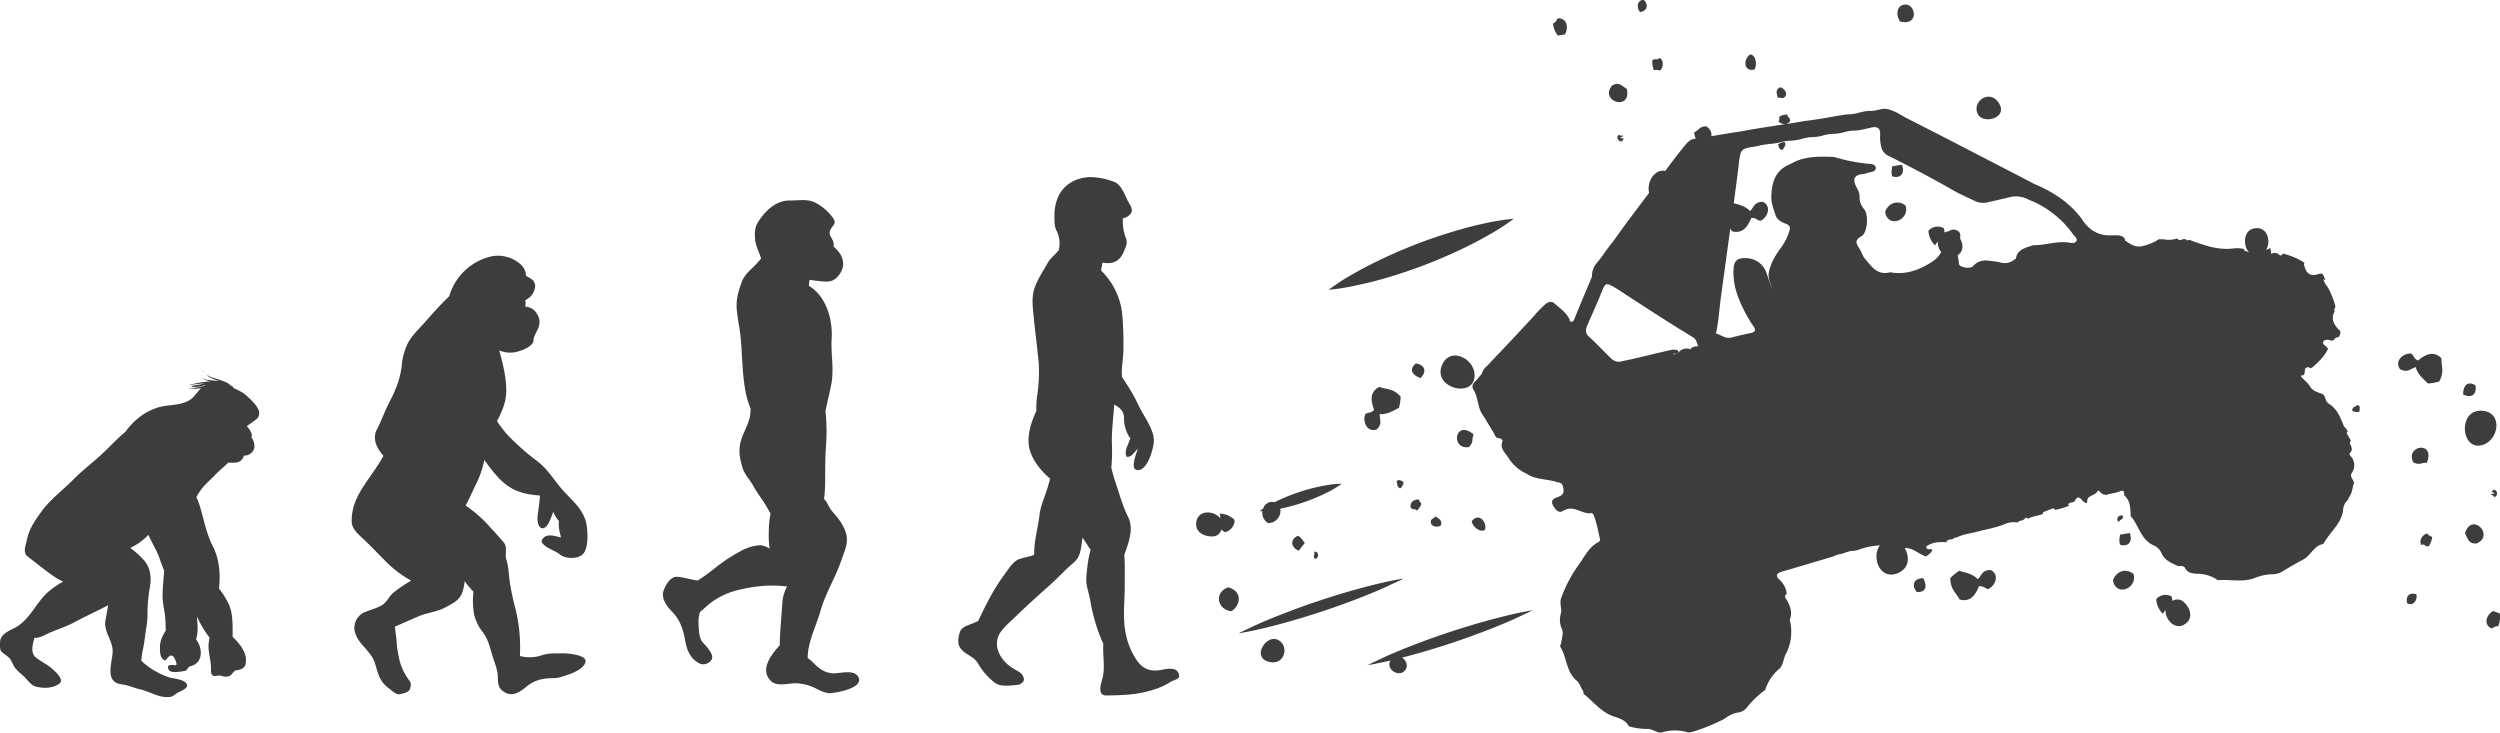 <svg id="Слой_1" data-name="Слой 1" xmlns="http://www.w3.org/2000/svg" viewBox="0 0 950.7 278.63"><defs><style>.cls-1{fill:#3d3d3b}</style></defs><path class="cls-1" d="M93.61 150.33c-1.45-1.39-3.53-2-5.25-3.12h.2c.14 0 .18-.21 0-.25a6.32 6.32 0 0 1-.78-.31 6 6 0 0 0-1.63-1.2 44.93 44.93 0 0 0-4.92-1.75 6.17 6.17 0 0 1-3-1.68 3.14 3.14 0 0 0-1.09-.87c-.06 0-.09.06 0 .08.91.26 1.71 1.71 2.6 2.26a16.68 16.68 0 0 0 3.62 1.33c-2.21-.17-5.5.08-7-1.69 0 0-.07 0 0 0a5.6 5.6 0 0 0 3.71 1.87h.13a42.06 42.06 0 0 0-8.3 1.41c-.05 0 0 .09 0 .08a58.81 58.81 0 0 1 5.93-.69c-.29.08-.58.16-.86.22-1.36.31-2.73.47-4.08.82-.12 0-.13.23 0 .25 1.69.35 3.6-.27 5.48-.76-.28.15-.53.29-.76.44-2.09.37-4.17 1-5.72 1.09v.08a31.43 31.43 0 0 0 4.6-.33c-1 .93-1.71 2-3 3.41-2.41 2.58-6.69 2.86-10 3.24-6.52.76-12 4.68-15.75 9.89-3.17 2.62-6 5.74-8.57 8.13-3.71 3.51-7.83 6.54-11.43 10.22-3.85 3.92-8.57 7.37-11.82 11.83-2.72 3.74-4.86 6.71-5.78 11.34-.51 2.52-1.6 4.54.73 6.26 3.73 2.75 7.18 5.79 11.14 8.23a15.61 15.61 0 0 0 2.05 1 31.18 31.18 0 0 0-5.42 3.66C14 228.73 11.9 234.57 6.92 238c-2.41 1.65-7 2.63-6.91 6.47 0 1.05-.21 2.61.67 3.44s2.43 1.71 3.22 2.76a27.19 27.19 0 0 1 1.4 2.68c1 1.65 2.79 2.87 4.13 4.21 1.18 1.18 2.34 3 4.07 3.5 2.89.77 6.59.8 9.13-1.13 2-1.51-1.92-4.81-2.83-5.63-1.83-1.66-4.28-2.76-6.21-4.32s-1.36-4.67-.44-7.46a5.89 5.89 0 0 0 .95 0c1.65-.21 3.51-1.35 5-2 3.08-1.29 6.26-2.31 9.21-3.9 4.19-2.25 8.59-4.24 12.83-6.47-.37 1.95-.64 3.89-1 5.5-.91 4.51 2.72 7.71 2.7 12.07 0 2.87-2 8.57.2 11 1.23 1.37 2.46 1.37 4.23 1.69 2 .36 3.83 1.25 5.79 1.67 3.92.86 7.56 3.52 11.7 2.94 1-.14 2.45-1.53 3.49-1.95.63-.25 2.75-1.23 2.88-2.17.35-2.48-5.18-2.79-6.88-3.34a28.86 28.86 0 0 1-8.51-4.56 15.28 15.28 0 0 1-2-1.8 34 34 0 0 1 .74-4.85c.56-2.72.76-5.49 1.26-8.22a29.37 29.37 0 0 0 .35-5.13 59.79 59.79 0 0 1 .94-9.9c.58-3.49.19-7.11-2.13-9.85a29.41 29.41 0 0 0-5.1-4.68 3.15 3.15 0 0 1-.27-.19 23 23 0 0 0 5.4-3.56 18.72 18.72 0 0 0 1.5-1.46c1.34 3.1 3.26 6 4.31 9.18.53 1.56 1.08 3 1.7 4.47-.24 3-.54 6.09-.62 9.16s.86 6.29 1.07 9.42c.1 1.44.06 2.81.18 4.12-1.22 2.07-2.24 3.75-2.25 6.53 0 1.68 0 4.28 1.91 4.86a.24.24 0 0 0 .27-.1c.92-.9 2.43-3.65 3.92.59.26.74.4 1.58-.46 1.35a4.84 4.84 0 0 0-2.38.19.22.22 0 0 0-.16.21c-.25 2.31 1.94 2.35 3.63 2.17a22.47 22.47 0 0 0 2.8-.4c.95-.21 1.12-1.56 1.95-1.74 5-1.11 4.92-6.8 2.26-10.21a13.93 13.93 0 0 0 .58-4.55c0-1.38-.2-2.74-.22-4.12a39.82 39.82 0 0 0 4.77 8 20.31 20.31 0 0 0-.35 2.23c-.28 3.13.91 6.32.9 9.48 0 1.07-.18 2.53 1.17 2.9a4.88 4.88 0 0 0 1.44-.19c1.18-.23 2.54.71 3.73.34s.89-.17 1.75-1.12c1.75-2 1.22-.85 3-1.53s2.08-1.46 2.19-3.23c.22-3.36-2.4-6.72-5.06-9.19 0-4.5.2-9.43-1.75-13a29 29 0 0 0-3.44-5.33c.65-5.57.12-11.39-2.36-16.19-2.13-4.13-3.21-9.07-4.42-13.53a36.8 36.8 0 0 0-1.8-5.13 19.49 19.49 0 0 1 1.92-3c1.64-2.13 3.76-3.83 5.59-5.79 1.29-1.38 3.12-2.76 4.65-4.32a15.09 15.09 0 0 0 3.08 0 3.42 3.42 0 0 0 2.81-2.64 3.84 3.84 0 0 0 4-3.09 5.87 5.87 0 0 0-1.17-3.91 1.73 1.73 0 0 0 .15-1.23 9.25 9.25 0 0 0-1.88-3 35.29 35.29 0 0 0 4.06-2.95 3.2 3.2 0 0 0 .24-3.58c-1.02-2.04-2.86-3.56-4.53-5.16zM206.11 205.3c-.48.89.41 1.61.94 2.07 1.67 1.44 4.08 2.09 5.88 3.5 2.09 1.64 6.38 1.79 8.46.12 2.59-2.09 2.12-9 1.61-11.69-1-5.23-4.75-8.39-8.18-12-3.68-3.93-6.26-8.79-10.7-12.07a91.24 91.24 0 0 1-11.21-9.95 42.94 42.94 0 0 1-3.91-5.18c1.85-3.48 3.41-7 3.51-11 .13-5.1-1.2-10.64-2.67-15.84a11 11 0 0 0 5.89.71c1.89-.36 7.17-2 7.17-4.72 0-1.43 1.63-3.69 2-5.1a5.48 5.48 0 0 0-.68-4.75 5.14 5.14 0 0 0-4.51-2.77c0-.14.05-.28.07-.4a4.41 4.41 0 0 0-.07-2.09 6.22 6.22 0 0 0 3.62-4.24 3.32 3.32 0 0 0-.76-3.39 17 17 0 0 0-2.25-1.46l-.31-.16a5.92 5.92 0 0 0-2-4.34 13 13 0 0 0-11-3.09 21.74 21.74 0 0 0-16.18 15.18c-3.14 3.06-6.07 6.24-9.06 9.69-2.42 2.78-5.09 5.11-6.8 8.42a24.36 24.36 0 0 0-2.23 8.63c-.66 5.14-2.46 9.35-4.84 13.93-1.7 3.27-2.91 6.79-4.6 10.07-1.81 3.53 0 7.11 2.53 10-1 1.71-2 3.37-3.21 5.12-4.35 6.44-9.09 11.9-8.87 20 .06 2.7 2.76 4.92 4.52 6.56 2.8 2.63 5.38 5.39 8.09 8.08a41.88 41.88 0 0 0 10 7.67 50.47 50.47 0 0 0-6.32 4.23c-1.93 1.36-2.73 3.74-4.64 5-1.66 1.11-4.88 2-6.88 2.81a6.58 6.58 0 0 0-3.71 6.76c.89 5.25 6.26 7.69 7.75 12.52 1.3 4.19 1.67 7 5.51 9.78.82.58 2.53 2.3 3.74 2.11s3.79-.71 4.16-2.16c.23-.92.51-2.07-.18-2.89a21.87 21.87 0 0 1-3.67-7.13 43.19 43.19 0 0 1-1.34-8.48c-.16-1.56-.45-3.33-.58-5.07 3.07-1.31 6.1-2.7 9.18-4s6.87-1.62 9.9-3.27c2.55-1.39 5.26-2.52 6.42-5.48a16.88 16.88 0 0 0 1-4.56 27.27 27.27 0 0 0 3.35 4 29.83 29.83 0 0 0 .28 8.85 17.23 17.23 0 0 0 3.25 6.55c2 2.66 2.64 5.47 3.56 8.59s2.2 5.62 2.17 8.86c0 1.38.2 3.49 1.31 4.47 3.35 3 6.27 1.57 9.45-1.08s6.22-3.28 10.34-3.33c2.23 0 4.17-.85 6.25-1.55 1.91-.63 6-2.58 6-5s-7.25-2.94-8.73-2.89c-2.6.09-5.19-.2-7.67.68a14.89 14.89 0 0 1-8.55.34 62.45 62.45 0 0 0-1.51-17.26 101.83 101.83 0 0 1-2.39-11.17c-.32-2.56-.43-5.74-1.24-8.17-.74-2.26.65-4.68-1.12-6.75-2-2.34-4.08-4.53-6.14-6.83a50 50 0 0 0-8.25-7.05c1.37-2.43 2.39-4.92 3.63-7.44a36.72 36.72 0 0 0 3.48-9.89c2.89 3.94 5.81 8 10 10.54 3.22 2 7.21 2.71 11.18 3a94.36 94.36 0 0 1-.81 6.84c-.24 1.52-.39 4.52 1.22 5.46 1.3.76 2.77-1.47 3.13-2.34a39.8 39.8 0 0 0 1.48-3.8 13.52 13.52 0 0 0 1.5 2.7c.2.26.43.55.68.84a12.14 12.14 0 0 0 .34 4.33c.15.53.28 1.22.45 1.92-2.73-.68-5.79-1.73-7.23.9zM317.19 256.06c-3.54 0-6-2-8.29-4.42a11.09 11.09 0 0 0-1.73-1.37c-.1-6 3.31-12.43 4.86-18 1.87-6.7 5.7-12.61 7.9-19.16.86-2.57 2-4.83 2.13-7.6.12-3-1.49-5.83-3.16-8.14-.91-1.25-2-2.33-2.92-3.57s-1.3-2.61-2.29-3.72l-.31-.34a57.87 57.87 0 0 0 .41-6.45c0-4.71 0-9.56.36-14.27a72.65 72.65 0 0 0-.24-12.66c.68-3.41 1.53-6.82 2.19-10.13 1.17-5.93-.2-11.55.16-17.45.44-7.38-2.07-16.17-8.68-20.08.07-.77.15-1.53.28-2.29 1.25.19 2.5.36 3.74.48 2.88.28 4.91.6 7-1.75 3.67-4.19 1.91-8.43-1.6-11.37a6.23 6.23 0 0 0 0-1.44c-.72-2.62-2.92-3.29-.09-6.59 1-1.17.31-2.37-.57-3.42a18.74 18.74 0 0 0-6.63-5.41c-2.84-1.34-6.37-.62-9.39-.66-5.39-.07-9.56 4.17-12.18 8.4-1.16 1.89-1.17 4.22-1 6.34.21 2.65 1.61 4.91 2.28 7.31a39 39 0 0 1-3.06 3.38c-1.84 1.72-3.48 3.27-4.36 5.75-1.27 3.6-2.16 6.56-1.81 10.42.31 3.47 1.11 6.91 1.45 10.39.69 7.11.57 14.73 2.09 21.72a33.21 33.21 0 0 0 1.69 5.37 14.9 14.9 0 0 1-.73 4.9c-1 3-3 6.2-3.35 9.41-.39 3.38.19 5.13 1 8.19.69 2.45 2.94 4.78 4.15 7 1.48 2.74 3.5 5.17 5.06 7.89l1.47 2.55a38.52 38.52 0 0 0-.66 7.47 32 32 0 0 0 .32 5.9 8.17 8.17 0 0 0-3.54-1.31 17.83 17.83 0 0 0-8.11 2.6 60.46 60.46 0 0 0-9.43 6.33 70.26 70.26 0 0 1-6.26 4.5c-2.57-.3-5.09-1.2-7.78-1.42s-4.5 3.31-5.2 5.21c-1.08 3 1.24 6 3.17 8 3.16 3.16 4.31 7 5.09 11.35.56 3.2 1.85 6.33 4.7 8a3.63 3.63 0 0 0 5.19-.93c1.45-1.89-2.19-5.49-3.26-6.66-1.56-1.73-1.54-5.45-1.62-7.59a12.22 12.22 0 0 1 .53-3.95c1.52-1.22 3-2.75 4.15-3.56a28.57 28.57 0 0 1 11.1-5 54.62 54.62 0 0 1 11.06-1.51 46.17 46.17 0 0 1 6.85.34 14.46 14.46 0 0 0-1.81 6.28c-.36 5.39-.9 10.71-1 16.09-3.62 4-7.55 9.35-3.34 13.57 2.23 2.23 6.64.85 9.34.85a17.85 17.85 0 0 1 8.08 2.15c1.22.6 3.38 1.64 4.77 1.62 2.48 0 13.65-2 10.94-6.32-1.65-2.7-6.38-1.28-9.11-1.22zM442 254.68c-4.13.86-7.21 0-9.71-3.59a27.14 27.14 0 0 1-4.16-10c-1.26-5.81-.42-12-.42-17.9 0-3.93.12-8.12-.15-12.21 1.64-4.76 3.75-9.81 1.36-14.59-2.18-4.36-3.31-8.88-4.88-13.44-.54-1.56-1-3.36-1.43-5.15a66.82 66.82 0 0 0 .23-9.13c-.17-5 .61-9.86.84-14.8 2.05 1 3.75 2.39 3.76 5.14a13 13 0 0 0 2.46 7.79 4.37 4.37 0 0 0-.49 1c-.57 1.68-1.94 4-1 5.77a.41.41 0 0 0 .34.19 2.8 2.8 0 0 0 2-1c.66-.73 1.32-1.45 2-2.18-.84 2.45-3 7.89-.3 8.18 3.9.41 6.08-7.95 6.32-10.56.43-4.69-4-10.06-5.87-14.19a63.62 63.62 0 0 0-4.5-8c-.52-.82-1.08-1.72-1.71-2.61-.36-3.64.59-7.42.53-11.11a124.15 124.15 0 0 0-.45-12.66 26.85 26.85 0 0 0-8-16.69 2.52 2.52 0 0 1 0-.37c.15-.91.32-1.81.51-2.71 3.29.62 6.38-.07 8-4 .8-1.94 1.72-3.45.81-5.47A18.61 18.61 0 0 1 427 83a4.56 4.56 0 0 0 3-1.78c1.22-1.67-.62-3.73-1.34-5.28-1.05-2.22-2.37-5.79-4.94-6.77a26 26 0 0 0-9.21-1.82c-5.44.14-10.54 3-12.47 8.4-1.17 3.25-1.12 5.57-1 9a8.29 8.29 0 0 0 1.05 3.61 11 11 0 0 1 .51 6.83c-1.41 1.69-3.2 3-4.3 5-1.67 3-3.59 5.76-4.76 9s-.94 6.2-.63 9.48c.59 6.51 1.5 13 2.1 19.58a61.15 61.15 0 0 1-.7 13 35.06 35.06 0 0 0-.2 5c-2.18 4.66-3.79 10.07-2.55 14.73 1 3.8 4.08 7.92 7.8 11.08-.45 1.45-.82 2.95-1.28 4.35-1 3-2.44 6.37-2.79 9.48-.56 5-2.16 10.08-2 15.08-1.8.76-3.89 1-5.69 1.64-2.35.79-4.35 4.15-5.72 6-4.05 5.45-7 11.43-9.89 17.51-.89.44-1.79.85-2.72 1.2-1.52.57-3.68 1.27-4.23 3-.65 2.1-1.11 4.49.31 6.33 1.83 2.38 4.91 2.83 6.56 5.63a24.52 24.52 0 0 0 6.57 7.47c2.21 1.58 6.26.89 8.74.66.82-.08 2.27-1.09 2.15-2.09-.28-2.4-2.09-2.9-4.06-4.1-3.62-2.2-7.07-6.48-6-11.22.66-3 3.88-5.65 6-7.67 4.26-4.13 8.67-8.18 13.12-12.11 2.51-2.21 5-4.73 7.41-7.08 1.43-1.39 3.31-2.58 4.25-4.39 1.09-2.1 1.15-4.92 1.6-7.31l.93 1.44c.67 1.06 1.38 2.15 2.13 3.23a34.26 34.26 0 0 0-1 4.52c-.29 2.17-.56 4.27-.66 6.45-.12 2.73 1.09 5.59 1.5 8.24a70.13 70.13 0 0 0 4.1 14.52 15.43 15.43 0 0 0 .91 1.93c-.38 4.5.83 9.07-.45 13.54-.54 1.91-1.88 6.2 1.53 6.16 6.17-.08 11.64-.2 17.53-2.08a25.6 25.6 0 0 0 7.08-3.18c.63-.41 3.23-.94 3.14-2.12-.35-3.4-3.77-2.97-6.43-2.41zM893.84 173.37c-.73-.83-.1-1.23.33-1.77.45-1.11-.14-2-.55-3 .08-.49.41-1.15.19-1.45a16.56 16.56 0 0 1-1.46-2.64 4.11 4.11 0 0 1 .45-.38 4.5 4.5 0 0 0-1.4-1.89c-1.3-3.3-2.49-6.65-5.83-8.75-1.55-1-1-3-2.52-3.74-2-.58-3.85-1.27-4.84-3.16a10.12 10.12 0 0 0-1.51-1.71 5.43 5.43 0 0 1-.64-.63c-.34-.43-1-.73-1-1.29 0-.34.44-.21.78-.19a1 1 0 0 1 .11-.17c1.11-.73-.39-3 2.07-2.95a5.73 5.73 0 0 1 .52.44 4.74 4.74 0 0 0 .87-.44c2.44-2.09 4.69-4.31 6-7.23a2.86 2.86 0 0 0-.43 0c-.18-1-2-1.28-1.47-2.42s2.07-.78 2.81-.54c1.43.46 1.41-1.2 2.39-1.12a6 6 0 0 0 .64-.18 3 3 0 0 0 .6-2.38c-.05-.07-.09-.15-.13-.21a1.53 1.53 0 0 0-.16.11c-1.9-2-3.45-4.15-1.92-7.11.11-.23 0-.58-.08-.88.17-.39.32-.78.46-1.16a30.89 30.89 0 0 0-3-7.47 6.46 6.46 0 0 1-1.47-2.53c-.09-.39 0-.58.06-.18 0 0 .19 0 .3.06a1 1 0 0 0 .28-.23h-.09c-.58-.89-.49-2.6-2.39-2-3.79 1.28-5-.77-5.66-3.63.07-.21.13-.42.19-.63a26.71 26.71 0 0 0-8.2-3.5 4.94 4.94 0 0 1-.27.42c-.28.13-.77.44-.81.39a2.46 2.46 0 0 0-3.37-.64 13.6 13.6 0 0 0-.36-2.34 3.9 3.9 0 0 1-1.56.75c2.06-3.28.36-9.58-5.12-8-1.89.57-3.28 2.7-2.83 5.72a5.09 5.09 0 0 0 1.41 3.14c-.61-.15-1.23-.4-1.84-.6a2.19 2.19 0 0 1 0-.57l-.32-.07a11.22 11.22 0 0 0-3.56-.16c-6.16.81-11.57-1.27-17-3.28-.29.1-.58.19-.87.31-.89-1.46-2.35.37-3.36-.42a2.46 2.46 0 0 0-.3-.4 10.21 10.21 0 0 1-5.17.34 15.58 15.58 0 0 0-2 0c-.33.22-.65.46-1 .71a23.47 23.47 0 0 1-5.23 1.91c-2.81.51-4.57-.88-6.49-2.2 0-.23-.09-.46-.13-.69a1.22 1.22 0 0 0-.27-.41c-1.26-1-2.88-.9-4.33-.82-5.51.29-9.16-2.17-11.78-6.36-4.23-5.68-10-9.66-16.6-12.59a29.32 29.32 0 0 1-3.37-1.67C756.27 61 741 53 725.64 45.23c-2.82-1.42-5.33-3.43-8.68-3.86-2.07 0-4 1-6.11.78a20.73 20.73 0 0 0-3.75.65 15.6 15.6 0 0 1-4.89.7c-5.32.81-10.6 1.92-15.94 2.52-2.37.42-4.74.8-7.12 1.17a2.91 2.91 0 0 0 1.55-1.09c.2-1.58-1-1.26-1-2.58-1.32.15-2.57.34-3.1 1a2.53 2.53 0 0 1-.27 1.69 3.76 3.76 0 0 0 2.58 1c-5.52.86-11 1.65-16.52 2.71-3.88.56-7.75 1.23-11.62 1.87.23-1.26-.25-2.68-2-3.8-2.88.35-2.21 1.14-4.53 2.38a8.27 8.27 0 0 0 .63 2.34l-.52.08c-1.74.26-2.8 1.53-3.83 2.78-2.52 3.07-4.9 6.24-7.25 9.42-1.62-.33-3.36.21-4.85 2.14a7.68 7.68 0 0 0-1.3 6.21l-.15.21c-4.57 6.08-9.22 12.12-13.57 18.34-2.2 2.55-3.89 5.43-6.08 8a7.83 7.83 0 0 0-1.94 5.38c-2.23 5.31-4.5 10.62-6.66 16-.5 1.23-1 1.31-1.81.81v-.49c-1.18-2.7-3.67-4.32-5.8-6.21-1.1-1-2.4-.6-3.48.35a37.47 37.47 0 0 0-4 4.09c-5.77 6.33-11.69 12.53-17.58 18.77-1 1.06-2.29 2-2.5 3.52-.89 1-1.73 2.09-2.69 3.06a2.28 2.28 0 0 0-.56 3c2 3.06 1.46 7 3.79 9.94 1.26 2.08 2.5 4.17 3.79 6.22.61 1 .74 2.41 2.54 2.36.35 0 1.06.83 1 1-1.26 2.78 1 4.48 2.17 6.36a15.88 15.88 0 0 0 7 6.12c3.36 2.27 7.61 1.92 11.33 3.12.92.3 1.94.11 2.37 1.54.65 2.13.43 3.43-2 4.22-1.41.46-2.67 1.28-1.78 3 .79 1.51 2.08 3.36 3.87 2.24 4.11-2.54 7.08 1.39 10.72.84.37-.06.77.36.93.75 1.23 2.93 1.66 6.07 2.42 9.12a1 1 0 0 1-.48 1.08c-3.71 1.87-5.37 5.58-7.48 8.49a51.88 51.88 0 0 0-6.81 12.85c-.63 1.78.13 3.64 0 5.48a8.64 8.64 0 0 0 .32 6.41c.61 1.41-.06 3.39-.31 5.09-.09.58-.57 1.2-.24 1.75 2.38 3.94 2.14 9 5.78 12.4 1.49 1.07 1.82 2.84 2.8 4.23.21.3 0 .95.26 1.15 3.83 3 6.72 7.11 11.76 8.64 2.25.68 4.28 1.55 5.41 3.63a24.21 24.21 0 0 0 7.27 1c1.92 0 3.44 1.86 5.59 1.24a16.45 16.45 0 0 1 9.48.07c1.69.49 12.83-4.32 14.23-5.35a11.57 11.57 0 0 1 4.75-2.19 5.09 5.09 0 0 0 3.53-1.93 37.25 37.25 0 0 1 7-6.71 16.72 16.72 0 0 1 5.33-8c1.31-1.15 1.54-3.4 2.25-5.16a18.57 18.57 0 0 0 1.71-13.51c1.11-2.61.25-4.92-.94-7.21-.4-.79-1.62-1.6-.19-2.6a8.69 8.69 0 0 0-2.86-5.51c-1.35-1.14-1.18-2.31.86-2.91q10-2.92 19.91-5.89c1.4-.92 3.2-.71 4.64-1.53l1.92-.5a7.86 7.86 0 0 0 3.07-.54 26 26 0 0 1 7.84-1.56c-3.25 4.69.07 12.93 6.36 10.73 5-1.76 5.08-6.42 3.09-9.71 3.17-.22 5.34 2.37 8.16 3.17.87-.73 2-1.26 2.33-2.43l.06-.08a.85.85 0 0 0-.41-.22c-.81-.09-2 .34-1.88-1.09 2.29-1.61 4.85-1.79 7.5-1.56h.14a2.68 2.68 0 0 0 0-.3c.7-1.08 2.24-.47 3-1.39a2.14 2.14 0 0 1 .85-.11c2.52-1.3 5.34-1.56 8-2.27 3.57-.94 7.26-1.51 10.68-3a8.86 8.86 0 0 1 4.81-.42v-.43c.92-.4 2.15-.27 2.64-1.42a3 3 0 0 1 1.1.35c1.59-.94 3.54-1 5.23-1.65l.36-.18a1 1 0 0 1 .18-.67l3.8-1.46a3.25 3.25 0 0 1 .66.62h.11a33.62 33.62 0 0 0 4.51-1.29 7.16 7.16 0 0 1 .87-.45 1.93 1.93 0 0 1-.58-.31c.57-1 2.16-.61 2.48-1.21 1.59-3 2.45-.52 3.53.2.88.59 1.22 1 1.34-.63.14-1.85 3-1.67 3.92-3.46.4-.76 1.42 1.48 2.75 1.3 0 0 .1.06.14.21a2.85 2.85 0 0 0 .58-.12c1.84-.54 3.79-.66 5.54-1.51 1.59-.06.77 1.32 1.26 1.92 2.11 1.85 2.09 4.39 2.31 6.86 0 .29-.16.71 0 .89 3.24 3.61 3.81 9.19 9.11 11.28a5.66 5.66 0 0 1 2.69 3c1.32 2.68 3.77 3.59 6.23 4.7 1 0 2.16-.2 2.61.71.93 1.88 2.78 2.12 4.55 2.21a13.76 13.76 0 0 1 7.74 2.31.56.56 0 0 0 .29.12c4.81-.35 9.8 1 14.37-1a18.73 18.73 0 0 1 6.19-1.24 7.69 7.69 0 0 0 3.33-.74c2.83-1.65 5.6-3.38 8.55-4.89 2.38-1.22 3.59-4.22 6.26-5.52.5-.2 1.28-.26 1.46-.59 2.42-4.41 7.09-7.72 7.42-13.18a6.3 6.3 0 0 1 1.09-2.66 3.81 3.81 0 0 0 1.13-1.74c1.08-1.34 1.25-3 1.6-4.58.59-.84.08-1.53-.3-2.23s-.83-1.42-.33-2.27a5.11 5.11 0 0 0-.42-6.61zm-257.28-38.58c-.4.18 0-.69 0-.28 0 .08.08.09.26 0s.6-.1.89-.17c-.4.18-.79.3-1.15.45zm9.12-3.09a3.82 3.82 0 0 0-2.69.82 1.41 1.41 0 0 0-.12.38c-1.45-.74-2.77-.27-4.06.5a1.75 1.75 0 0 1-.68.76c.14-.17.15-.44-.07-.91-1.49-.62-3-.07-4.41.25-6 1.32-11.92 2.93-17.94 4.09a4.42 4.42 0 0 1-3.31-1.58c-2.78-2.62-5.33-5.45-8.17-8-1.37-1.23-1.35-2.49-.67-4.11 1.73-4.11 3.63-8.15 5.28-12.28 1.73-4.33 1.78-4.31 5.95-1.86 9.62 6.27 19.22 12.56 29.06 18.53 1.46.88 1.37 2.32 2 3.48zm111.1-32.5c-2.5-.4-4.67 0-6.48 2-1.09 1.22-5.35.47-5.35-.92a22.75 22.75 0 0 0-.49-3.19 7.24 7.24 0 0 0 .75-.65c1.25-1.26 1.5-3.46.19-5.66.23-1.58.08-3-2-3.4a2.47 2.47 0 0 0-2.25.55 5.15 5.15 0 0 0-1.73.5 4.4 4.4 0 0 0-.23-1.63 4.66 4.66 0 0 0-5.85.95 8.33 8.33 0 0 0 2.55 5.59 3.82 3.82 0 0 1 1-1.41 6.22 6.22 0 0 0 1.32 4 11.08 11.08 0 0 1-3.75 3.81c-4.75 3-9.87 4.87-15.65 3.8-5.07 1.32-7.1-2.32-9.57-5.1-1-1.15-1.36-2.75-2.18-4-1.15-1.79-2-3.05.84-4.63 2.34-1.31 2.74-8.19 1-10.29a6.63 6.63 0 0 1-1.74-4.74c.13-2.53-2.44-4.32-1.92-6.95 1-1.92 3.14-1.34 4.71-2 1.28-.45 3.38-.41 3.36-1.88 0-1.72-2.17-1.59-3.59-1.75a66 66 0 0 1-12.2-2.49c-4.9-.25-9.8-.36-14.51 1.56-.79.36-1.52.83-2.32 1.17-5.76 2.4-6.93 7.16-7.09 12.22-.08 2.43.82 4.81 1.58 7.12.6 1.81 2.21 2.67 3.93 3.31 1.52.56 1.85 1.43 1.32 2.88a21.17 21.17 0 0 1-2.71 5.58c-2.44 3.32-4.68 6.78-5.18 10.9 0 2 1 3.79 1.28 5.68-.53-2.12-1.36-4.1-2-6.15a8.38 8.38 0 0 0-5.25-5.39 9.51 9.51 0 0 0-2.54-.42c-3.32-.15-4.59.91-4.79 4.08-.35 5.46 1.33 10.44 3.74 15.24a49.29 49.29 0 0 0 3.85 6.63c1 1.41.7 2.16-1.12 2.54-2.35.48-4.69 1-7 1.64s-3.74-.6-5.49-1.27a6.08 6.08 0 0 0-.67-.18c1-4.6 1.26-9.28 1.89-13.93 1.18-8.65 2.38-17.31 3.55-26a9.37 9.37 0 0 1 .58 1c4.43 1.29 6.33-2.4 7.37-5 1.61-.28 2.25.79 3.45 1.08 2.76-1.13 4.49-5.57 1-7.26-3.32 0-3.47 2.2-4.89 3.53-1.54-1.73-3.86-2.38-6.2-3q1-7.29 1.9-14.57a2.72 2.72 0 0 1 0-.3c.78-5.88.78-5.88 6.79-6.76 2.79-.87 5.73-.8 8.56-1.39a15.16 15.16 0 0 1 4.77-.76 19.67 19.67 0 0 0 3.73-.64 15.89 15.89 0 0 1 4.69-.73 16.21 16.21 0 0 0 3.26-.52 15.13 15.13 0 0 1 4.67-.72 19.46 19.46 0 0 0 3.7-.62 12.77 12.77 0 0 1 4.16-.59 25.75 25.75 0 0 0 4.18-.73c.63-.11 1.25-.28 1.88-.43 2.32-.52 3.46.22 3.4 2.54a16 16 0 0 0 .41 4.78 4.9 4.9 0 0 0 2.22 3.17q12.95 6.4 25.43 13.53c2.57 1.48 5.33 2.61 8 3.92a7.33 7.33 0 0 0 5.06.44c2.55-.58 5.09-1.18 7.64-1.78a10.11 10.11 0 0 1 7.82.87 37.13 37.13 0 0 1 16.88 13.28c.54.72 1.62 1.38 1.18 2.33-.56 1.19-1.93.8-2.92.65-4.57-.67-9 1.08-13.52 1-2.85 1-6.16 1.56-6.59 5.21h-.27a5.85 5.85 0 0 1-6 1.26 33.9 33.9 0 0 0-3.55-.51z"/><path class="cls-1" d="M803.52 220.66c1 6.34 9.4 3.26 7.81-2.36-2.84-2.44-6.68-1.02-7.81 2.36zM757 216.76c-3.32 0-3.47 2.2-4.88 3.52-1.74-1.93-4.45-2.51-7.08-3.21a20.24 20.24 0 0 0-3.37 2.74c0 4.34 2.21 5.61 3.51 8.15 4.43 1.3 6.33-2.39 7.37-5 1.61-.28 2.25.79 3.45 1.08 2.81-1.15 4.53-5.59 1-7.28zM728.94 225.16c4 .12 3.77-2.8 2.41-5.3-4.13.14-4.26 3.14-2.41 5.3zM806.24 207.12c2.86 1 5-1 3.64-4.42l-3.72.61c.03 1.27-.52 2.13.08 3.81zM805.91 198.43c.05-1.06 2-.75 1.25-2.38-1.76-.43-2.77 1.95-1.25 2.38zM826.05 228.48a4.4 4.4 0 0 0-.23-1.63 4.65 4.65 0 0 0-5.85 1 8.38 8.38 0 0 0 2.55 5.59 4.06 4.06 0 0 1 1-1.41c-.22 3.87 4.3 8.57 8.32 4.51 1.38-1.4 1.57-3.94-.27-6.37-2.04-2.75-3.94-2.42-5.52-1.69zM716.88 80.59c1 6.35 9.39 3.27 7.8-2.35-2.83-2.44-6.68-1.02-7.8 2.35zM723.24 62.64l-3.72.61c0 1.27-.52 2.13.07 3.81 2.87.94 5.05-.95 3.65-4.42zM617.17 51.53a2.56 2.56 0 0 1-1.68-.27c-1.54 1.64 1.67 3.94 1.86 1.33-.43-.05-1.05.15-1.15-.36.39-.18 1.04-.18.97-.7zM618.66 33.82c-1.87-1.08-3-2.9-5.66-1.26-4.87 6.07 7.48 9.85 5.66 1.26zM723.2 2.06c-1.66.75-2.39 3.5-.64 6.1 7.99 2.03 5.7-8.39.64-6.1zM595.09 13.09c1.51-2.53.86-6.26-2.64-6.12-.62.65-.8 1.61-1.86 1.94a8.53 8.53 0 0 0 1.84 4.62zM676.15 55c.39 1 .56 2.27 1.94 1.87.06-1 1.36-1.21.63-2.83a3.52 3.52 0 0 0-2.57.96zM667.13 26.47c1.1-1.57.76-5.42-1.48-5.77-2.57 1.38-2.97 6.61 1.48 5.77zM631.17 26.87c1.41-.86 1.74-4.2-.24-4.87-.61 1.27-1.37-.17-2.58 1a8.29 8.29 0 0 0 .61 3.72 3 3 0 0 1 2.21.15zM625.16 0c-2.74-.17-2.87 3.22-1.43 4.6 3.04-.6 3.03-3 1.43-4.6zM759.93 38.89c-3.55-5-10.12-.18-7.82 4.46 2.06 4.16 12.02 1.43 7.82-4.46zM678.29 37.19c2-1.11.43-3.49-1.17-4-1.8.55-1.74 2.1-1 4.05.94-.35 1.29.27 2.17-.05zM532 155.09a19.62 19.62 0 0 0 .64-4.29c-2.93-3.2-5.42-2.65-8.09-3.65-4.15 2-3 6-2 8.68-1 1.3-2.19.94-3.27 1.54-1.28 2.7.45 7.14 4.16 6 2.49-2.21 1.08-4 1.23-5.9 2.48.29 4.87-1.12 7.33-2.38zM467.13 223.35c-5.43 1.73-4.41 8.42 1.07 9.08 3.38-1.85 4.69-7.43-1.07-9.08zM538.4 138.22c-3 2.6-.9 4.62 1.8 5.54 2.92-2.92 1-5.21-1.8-5.54zM493.58 203.74c-2.78 1.2-3.09 4.1.29 5.71l2.34-3c-.89-.87-1.06-1.88-2.63-2.71zM560.72 142.11c-.48-5.84-8.76-9.94-12-4-5.08 9.55 12.83 13.98 12 4zM500.37 212.53c1.59-.88.7-3.35-.69-2.61.68.82-.95 1.9.69 2.61zM539.51 189.88c-1.87.2-3.22.77-3.09 3.05.91 1.29 1.56.26 2.45 1.24.88-1 1.67-2 1.58-2.87a2.51 2.51 0 0 1-.94-1.42zM532.5 185.71a3.52 3.52 0 0 0 1.25-2.44c-1-.46-2-1.29-2.7-.07.66.8-.19 1.8 1.45 2.51zM558.65 170c1.88-2.19.85-2.33 1.73-4.81-7.18-6.02-8.88 6.04-1.73 4.81zM564.67 201.49c1-2.75-2.27-6.88-5-3.25.26 1.89 3.11 4.5 5 3.25zM485.62 243.18c-4.34-1.68-9.84 7.07-2.76 8.57 5.97 1.25 7.58-6.7 2.76-8.57zM464.54 201.37a4.48 4.48 0 0 0 1.27 1 4.65 4.65 0 0 0 3.67-4.65 8.33 8.33 0 0 0-5.66-2.4 3.86 3.86 0 0 1 .21 1.72c-2.45-3-9-3.42-9.18 2.29-.07 2 1.5 4 4.5 4.52 3.33.65 4.52-.85 5.19-2.48zM545.72 196.37c-.4.89-1.08.67-1.51 1.49-.71 2.16 2 2.87 3.53 2.13.96-1.61-.13-2.72-2.02-3.62zM928.43 136.23c-3.27-3.28-6.71-.95-8.88.85-1.55-.53-1.59-1.77-2.51-2.61-3-.34-6.62 2.72-4.37 5.89 2.89 1.63 4.1-.26 6-.74.59 2.53 2.68 4.34 4.65 6.22a19.87 19.87 0 0 0 4.28-.78c2.06-3.8.74-5.98.83-8.83zM941.35 146.52c-3.42-2-4.66.64-4.67 3.49 3.71 1.83 5.26-.73 4.67-3.49zM944.74 156.3c-10.64-1.78-9.08 16.6.1 12.61 5.38-2.33 6.6-11.49-.1-12.61zM947.21 188a2.49 2.49 0 0 1 1.34 1.05c2.14-.7.44-4.27-1-2.06.35.24 1 .37.84.86-.39.01-.99-.3-1.18.15zM937.38 202.85c1.12 1.85 1.26 4 4.36 3.83 7.19-2.98-1.82-12.25-4.36-3.83zM950.61 233.26l-2.54-.9c-2.54 1.49-3.77 5.07-.64 6.63.86-.26 1.48-1 2.57-.8a8.58 8.58 0 0 0 .61-4.93zM896.4 154c-.57.89-1.78.4-1.92 2.18a3.49 3.49 0 0 0 2.72.39c.12-1.02.59-2.24-.8-2.57zM917.79 175.89c2.69 1.09 2.48.07 5.11.1 3.37-8.72-8.6-6.45-5.11-.1zM923.07 202.91c-1.65.08-3.55 2.85-2.13 4.39 1.15-.81 1.12.81 2.72.4a8.11 8.11 0 0 0 1.26-3.56 3 3 0 0 1-1.85-1.23zM915.41 229.36c2.33 1.46 4.07-1.45 3.47-3.35-2.94-1.01-4.1 1.18-3.47 3.35zM528.86 105.17c4.24-1.29 8.72-2.79 13.11-4.48s8.74-3.55 12.75-5.44 7.71-3.77 10.81-5.55a87.12 87.12 0 0 0 10.13-6.51 87.55 87.55 0 0 0-11.88 1.93c-3.5.76-7.52 1.81-11.75 3.11s-8.71 2.8-13.11 4.49-8.74 3.56-12.75 5.45-7.7 3.77-10.81 5.55a88 88 0 0 0-10.13 6.5 88 88 0 0 0 11.88-2c3.5-.7 7.51-1.75 11.75-3.05zM531.13 221.3c1.64-.79 2.56-1.29 2.56-1.29s-1 .15-2.82.5-4.34.84-7.35 1.6c-6 1.44-14 3.71-21.81 6.31s-15.53 5.57-21.23 8c-2.86 1.2-5.18 2.38-6.83 3.13s-2.56 1.29-2.56 1.29 1-.15 2.82-.51 4.34-.85 7.34-1.6c6-1.44 14-3.71 21.81-6.31s15.54-5.56 21.24-8c2.85-1.19 5.18-2.42 6.83-3.12zM572.6 234.2c-6 1.44-14 3.72-21.8 6.31s-15.53 5.57-21.23 8c-2.86 1.21-5.19 2.39-6.84 3.13s-2.56 1.29-2.56 1.29 1-.15 2.82-.51c1.46-.32 3.46-.69 5.79-1.23-2.15 3.57 4.21 7.14 6 2.88.52-1.21-.05-2.87-1.56-4 5.57-1.42 12.26-3.38 18.89-5.57 7.82-2.62 15.53-5.56 21.23-8 2.86-1.2 5.18-2.38 6.83-3.13s2.56-1.29 2.56-1.29-1 .15-2.82.5-4.3.87-7.31 1.62zM480.07 194.37a4.5 4.5 0 0 0 2.2 4.56 4.69 4.69 0 0 0 4.6-5.49 73.49 73.49 0 0 0 8.37-2.24 70 70 0 0 0 10.47-4.44 33.73 33.73 0 0 0 4.5-2.8 33.19 33.19 0 0 0-5.28.48 70.22 70.22 0 0 0-11 2.72 74 74 0 0 0-9.23 3.81 3.56 3.56 0 0 0-4.36 2.47c-.88.57-1.39 1-1.39 1s.4-.04 1.12-.07z"/></svg>